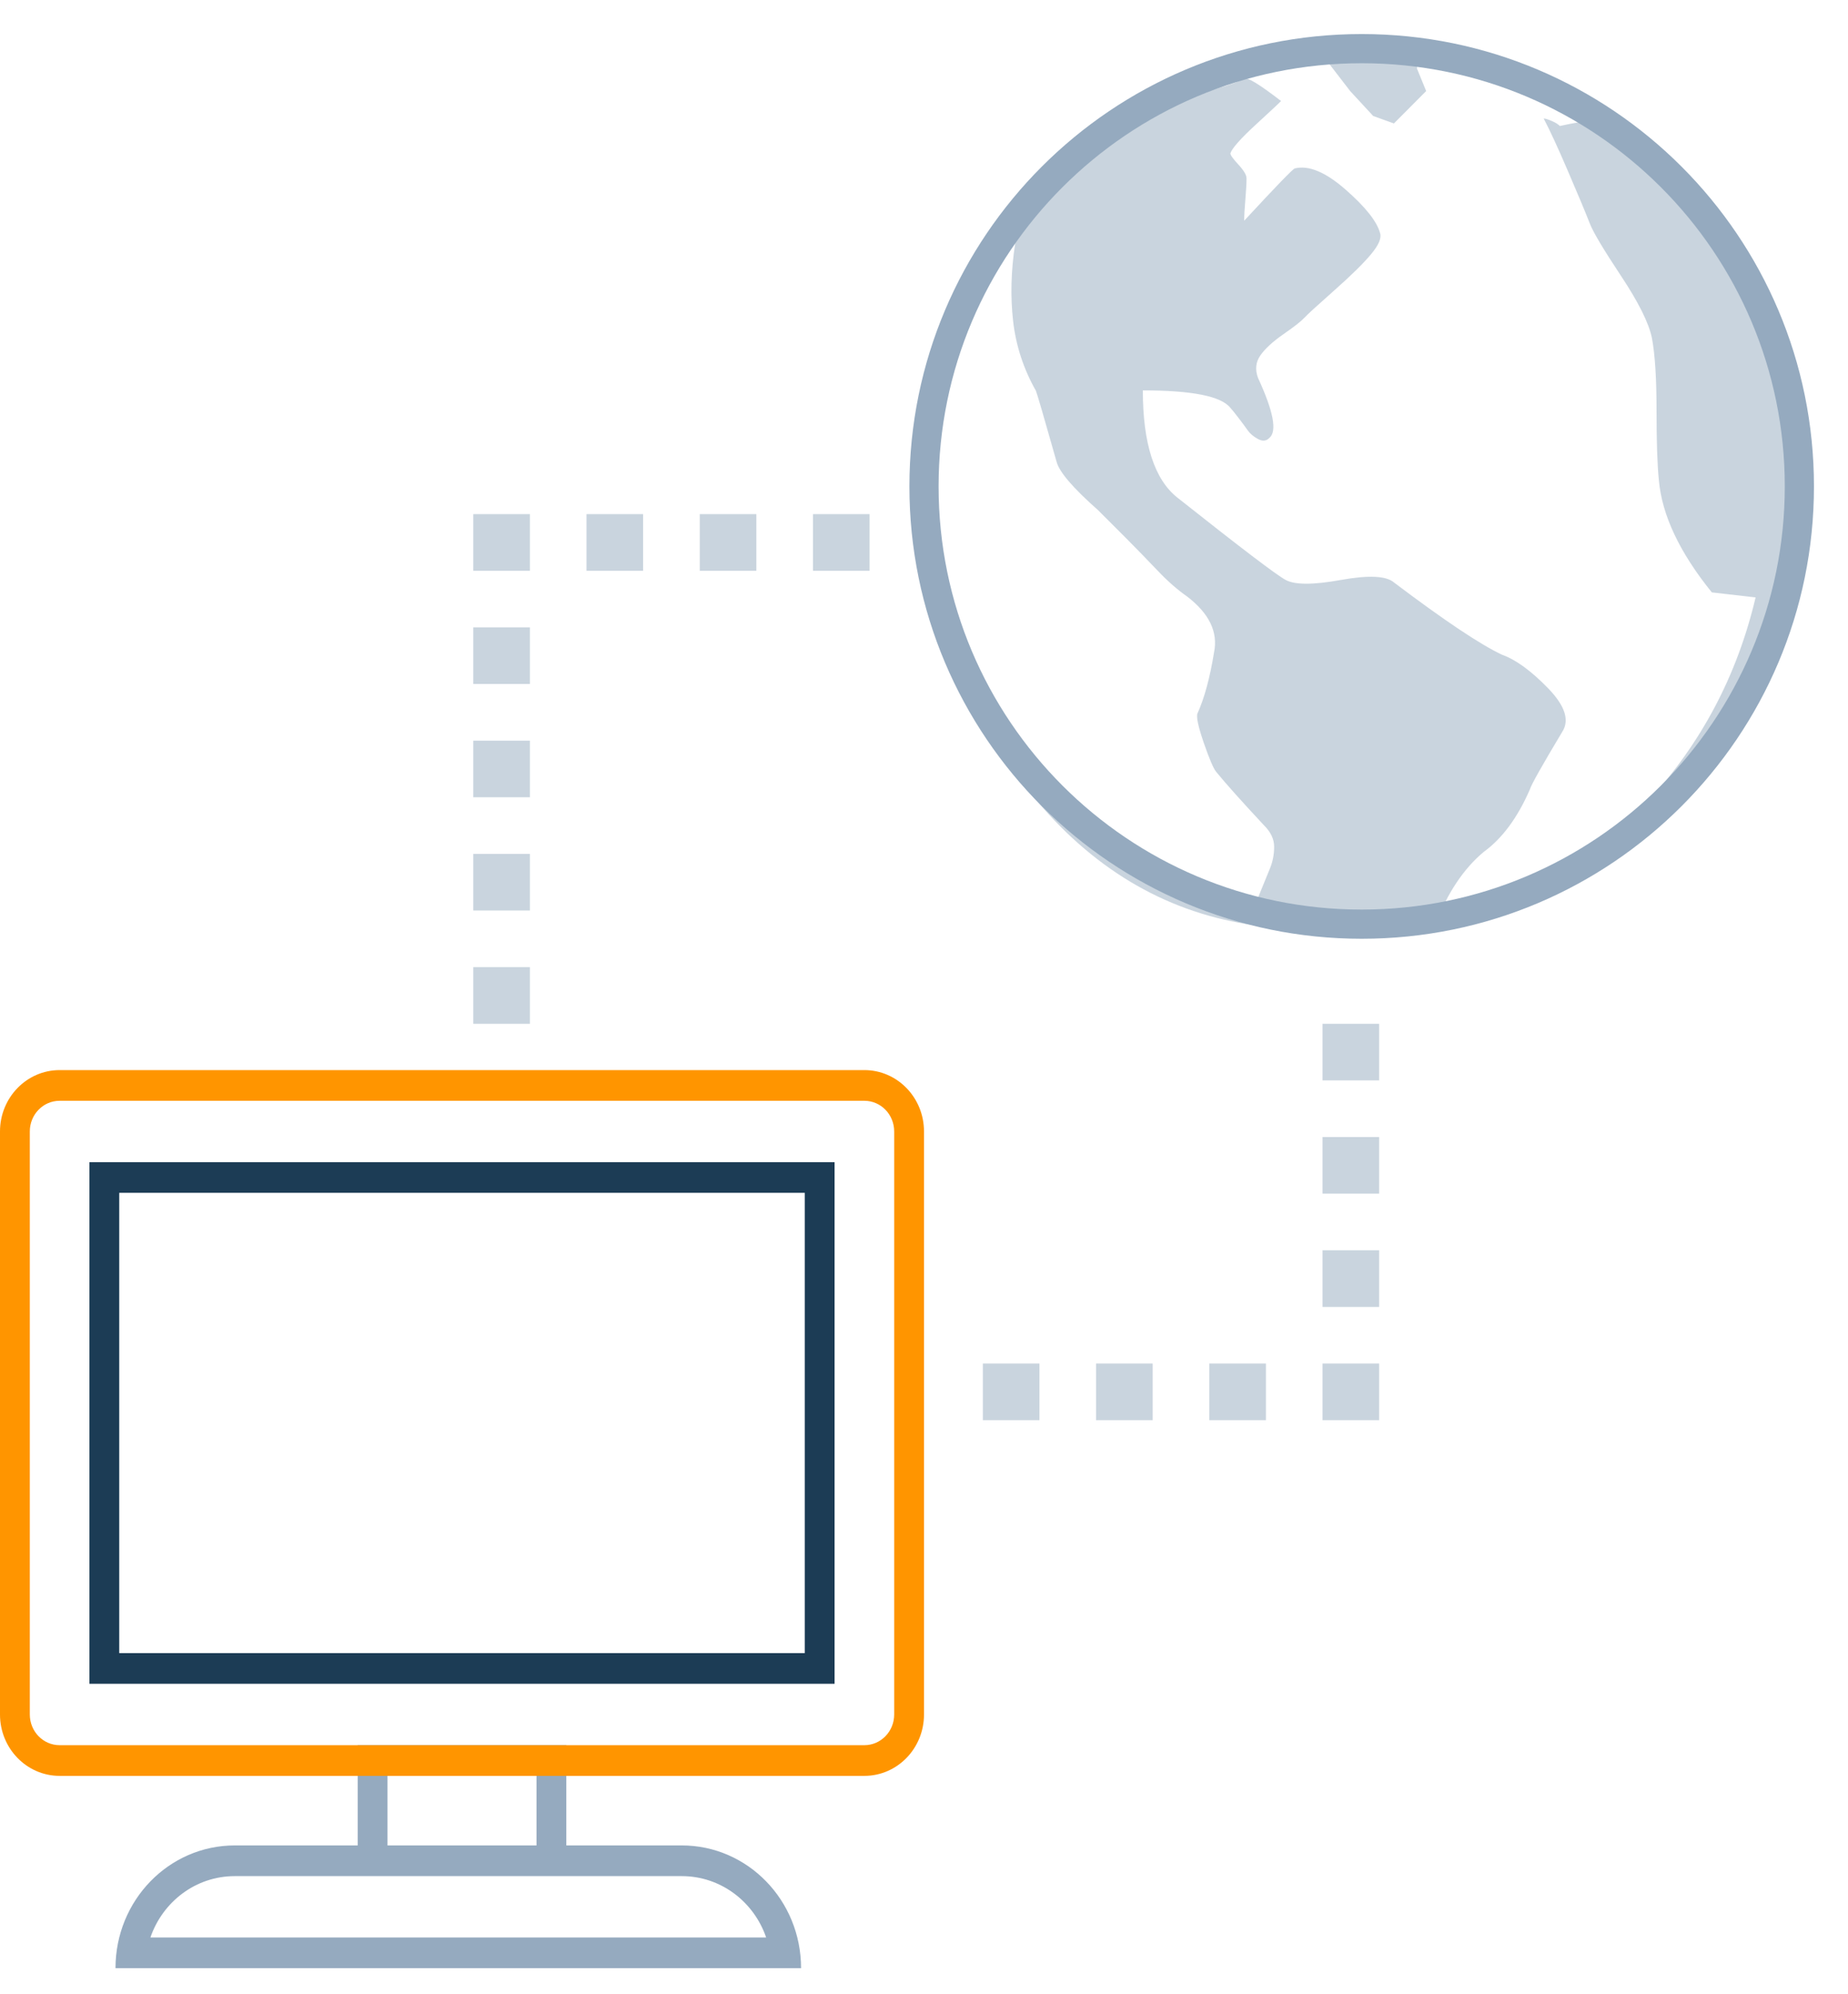 <?xml version="1.0" encoding="UTF-8"?>
<svg width="38px" height="41px" viewBox="0 0 38 41" version="1.1" xmlns="http://www.w3.org/2000/svg" xmlns:xlink="http://www.w3.org/1999/xlink">
    <!-- Generator: Sketch 49 (51002) - http://www.bohemiancoding.com/sketch -->
    <title>Group 3</title>
    <desc>Created with Sketch.</desc>
    <defs></defs>
    <g id="Symbols" stroke="none" stroke-width="1" fill="none" fill-rule="evenodd">
        <g id="Network-monitoring.icon" transform="translate(-12, -9)">
            <g id="Group-3" transform="translate(12, 10)">
                <g id="monitor" transform="translate(0, 9)" fill-rule="nonzero">
                    <rect id="Rectangle-path" fill="#C9D4DE" x="24.867" y="18.033" width="1.164" height="1.164"></rect>
                    <rect id="Rectangle-path" fill="#C9D4DE" x="22.538" y="18.033" width="1.164" height="1.164"></rect>
                    <rect id="Rectangle-path" fill="#C9D4DE" x="27.195" y="15.705" width="1.164" height="1.164"></rect>
                    <rect id="Rectangle-path" fill="#C9D4DE" x="27.195" y="18.033" width="1.164" height="1.164"></rect>
                    <rect id="Rectangle-path" fill="#C9D4DE" x="20.21" y="18.033" width="1.164" height="1.164"></rect>
                    <rect id="Rectangle-path" fill="#C9D4DE" x="27.195" y="13.376" width="1.164" height="1.164"></rect>
                    <rect id="Rectangle-path" fill="#C9D4DE" x="27.195" y="11.048" width="1.164" height="1.164"></rect>
                    <rect id="Rectangle-path" fill="#C9D4DE" x="9.732" y="0.57" width="1.164" height="1.164"></rect>
                    <rect id="Rectangle-path" fill="#C9D4DE" x="12.06" y="0.57" width="1.164" height="1.164"></rect>
                    <rect id="Rectangle-path" fill="#C9D4DE" x="16.717" y="0.57" width="1.164" height="1.164"></rect>
                    <rect id="Rectangle-path" fill="#C9D4DE" x="14.389" y="0.57" width="1.164" height="1.164"></rect>
                    <rect id="Rectangle-path" fill="#C9D4DE" x="9.732" y="5.227" width="1.164" height="1.164"></rect>
                    <rect id="Rectangle-path" fill="#C9D4DE" x="9.732" y="2.898" width="1.164" height="1.164"></rect>
                    <rect id="Rectangle-path" fill="#C9D4DE" x="9.732" y="7.555" width="1.164" height="1.164"></rect>
                    <rect id="Rectangle-path" fill="#C9D4DE" x="9.732" y="9.884" width="1.164" height="1.164"></rect>
                    <g id="icon/Desktop" transform="translate(0, 12)">
                        <g id="Group">
                            <g id="Group-2">
                                <path d="M7.968,14.239 L7.968,16.042 L11.032,16.042 L11.032,14.239 L7.968,14.239 Z M7.355,13.879 L11.645,13.879 L11.645,16.402 L7.355,16.402 L7.355,13.879 Z" id="Rectangle-2" fill="#95AABF"></path>
                                <path d="M14.02,16.571 L4.827,16.571 C4.026,16.571 3.345,17.097 3.093,17.832 L15.754,17.832 C15.502,17.097 14.821,16.571 14.02,16.571 Z M4.827,15.94 L14.02,15.94 C15.374,15.94 16.472,17.069 16.472,18.463 L2.375,18.463 C2.375,17.069 3.473,15.94 4.827,15.94 Z" id="Rectangle-3" fill="#95AABF"></path>
                                <path d="M1.226,0.631 C0.887,0.631 0.613,0.913 0.613,1.262 L0.613,13.248 C0.613,13.596 0.887,13.879 1.226,13.879 L17.774,13.879 C18.113,13.879 18.387,13.596 18.387,13.248 L18.387,1.262 C18.387,0.913 18.113,0.631 17.774,0.631 L1.226,0.631 Z M1.226,0 L17.774,0 C18.451,-1.28005231e-16 19,0.565 19,1.262 L19,13.248 C19,13.945 18.451,14.51 17.774,14.51 L1.226,14.51 C0.549,14.51 8.29078792e-17,13.945 0,13.248 L0,1.262 C-8.29078792e-17,0.565 0.549,1.28005231e-16 1.226,0 Z" id="Rectangle-6" fill="#FF9500"></path>
                                <path d="M2.452,2.523 L2.452,11.986 L16.548,11.986 L16.548,2.523 L2.452,2.523 Z M1.839,1.893 L17.161,1.893 L17.161,12.617 L1.839,12.617 L1.839,1.893 Z" id="Rectangle-5" fill="#1C3C55"></path>
                            </g>
                        </g>
                    </g>
                </g>
                <g id="Group-2" transform="translate(19, 0)" fill="#95AABF">
                    <path d="M9,0 C11.481,0 13.601,0.88 15.361,2.639 C17.12,4.399 18,6.519 18,9 C18,11.481 17.12,13.601 15.361,15.361 C13.601,17.12 11.481,18 9,18 C6.519,18 4.399,17.12 2.639,15.361 C0.88,13.601 0,11.481 0,9 C0,6.519 0.88,4.399 2.639,2.639 C4.399,0.88 6.519,0 9,0 Z M6.646,18 L7.115,16.851 C7.172,16.712 7.2,16.564 7.2,16.407 C7.2,16.251 7.129,16.103 6.987,15.963 C6.533,15.476 6.206,15.111 6.007,14.867 C5.95,14.797 5.865,14.597 5.751,14.266 C5.638,13.936 5.595,13.735 5.624,13.666 C5.766,13.353 5.879,12.935 5.964,12.413 C6.05,11.995 5.865,11.612 5.411,11.264 C5.212,11.125 5.013,10.951 4.814,10.742 C4.615,10.533 4.395,10.306 4.154,10.063 C3.912,9.819 3.721,9.628 3.579,9.488 C3.067,9.036 2.783,8.705 2.727,8.496 C2.471,7.591 2.329,7.104 2.301,7.034 C2.045,6.582 1.889,6.103 1.832,5.598 C1.775,5.093 1.789,4.562 1.875,4.005 C1.875,3.762 1.931,3.96 1.875,3.333 C0.682,5.004 0,6.39 0,8.757 C0,11.333 0.738,13.527 2.215,15.337 C3.437,16.834 4.914,17.722 6.646,18 Z M14.874,15.487 C15.979,14.291 16.721,12.889 17.1,11.282 L16.2,11.179 C15.537,10.359 15.174,9.59 15.111,8.872 C15.079,8.564 15.063,8.085 15.063,7.436 C15.063,6.786 15.032,6.291 14.968,5.949 C14.905,5.641 14.692,5.214 14.329,4.667 C13.966,4.12 13.753,3.761 13.689,3.59 C13.595,3.35 13.445,2.991 13.239,2.513 C13.034,2.034 12.868,1.675 12.742,1.436 C12.774,1.436 12.829,1.453 12.908,1.487 C12.987,1.521 13.042,1.556 13.074,1.59 C13.389,1.521 13.611,1.487 13.737,1.487 C12.726,0.701 11.526,0.205 10.137,0 L10.137,0.41 L10.326,0.872 L9.663,1.538 L9.237,1.385 L8.763,0.872 L8.289,0.256 L7.626,0 C6.963,0.103 6.253,0.325 5.495,0.667 L5.495,1.026 C5.589,0.957 5.763,0.889 6.016,0.821 C6.268,0.752 6.458,0.684 6.584,0.615 C6.647,0.581 6.9,0.735 7.342,1.077 C7.311,1.111 7.137,1.274 6.821,1.564 C6.505,1.855 6.332,2.051 6.3,2.154 C6.3,2.188 6.355,2.265 6.466,2.385 C6.576,2.504 6.632,2.598 6.632,2.667 C6.632,2.769 6.624,2.915 6.608,3.103 C6.592,3.291 6.584,3.436 6.584,3.538 C7.247,2.821 7.595,2.462 7.626,2.462 C7.911,2.393 8.258,2.538 8.668,2.897 C9.079,3.256 9.316,3.556 9.379,3.795 C9.411,3.897 9.347,4.043 9.189,4.231 C9.032,4.419 8.779,4.667 8.432,4.974 C8.084,5.282 7.879,5.47 7.816,5.538 C7.753,5.607 7.611,5.718 7.389,5.872 C7.168,6.026 7.011,6.171 6.916,6.308 C6.821,6.444 6.805,6.598 6.868,6.769 C7.184,7.453 7.263,7.863 7.105,8 C7.042,8.068 6.963,8.077 6.868,8.026 C6.774,7.974 6.703,7.915 6.655,7.846 C6.608,7.778 6.545,7.692 6.466,7.59 C6.387,7.487 6.332,7.419 6.3,7.385 C6.111,7.145 5.511,7.026 4.5,7.026 C4.5,8.12 4.737,8.855 5.211,9.231 C6.505,10.256 7.247,10.821 7.437,10.923 C7.626,11.026 8.005,11.026 8.574,10.923 C9.142,10.821 9.505,10.838 9.663,10.974 C10.705,11.761 11.447,12.256 11.889,12.462 C12.174,12.564 12.489,12.795 12.837,13.154 C13.184,13.513 13.279,13.812 13.121,14.051 C12.711,14.735 12.489,15.128 12.458,15.231 C12.205,15.812 11.889,16.239 11.511,16.513 C11.1,16.855 10.768,17.35 10.516,18 C12.221,17.624 13.674,16.786 14.874,15.487 Z" id="ion-android-globe---Ionicons" opacity="0.5"></path>
                    <path d="M9,18.3 C3.864,18.3 -0.3,14.136 -0.3,9 C-0.3,3.864 3.864,-0.3 9,-0.3 C14.136,-0.3 18.3,3.864 18.3,9 C18.3,14.136 14.136,18.3 9,18.3 Z M9,17.7 C13.805,17.7 17.7,13.805 17.7,9 C17.7,4.195 13.805,0.3 9,0.3 C4.195,0.3 0.3,4.195 0.3,9 C0.3,13.805 4.195,17.7 9,17.7 Z" id="Oval-2" fill-rule="nonzero"></path>
                </g>
            </g>
        </g>
    </g>
</svg>